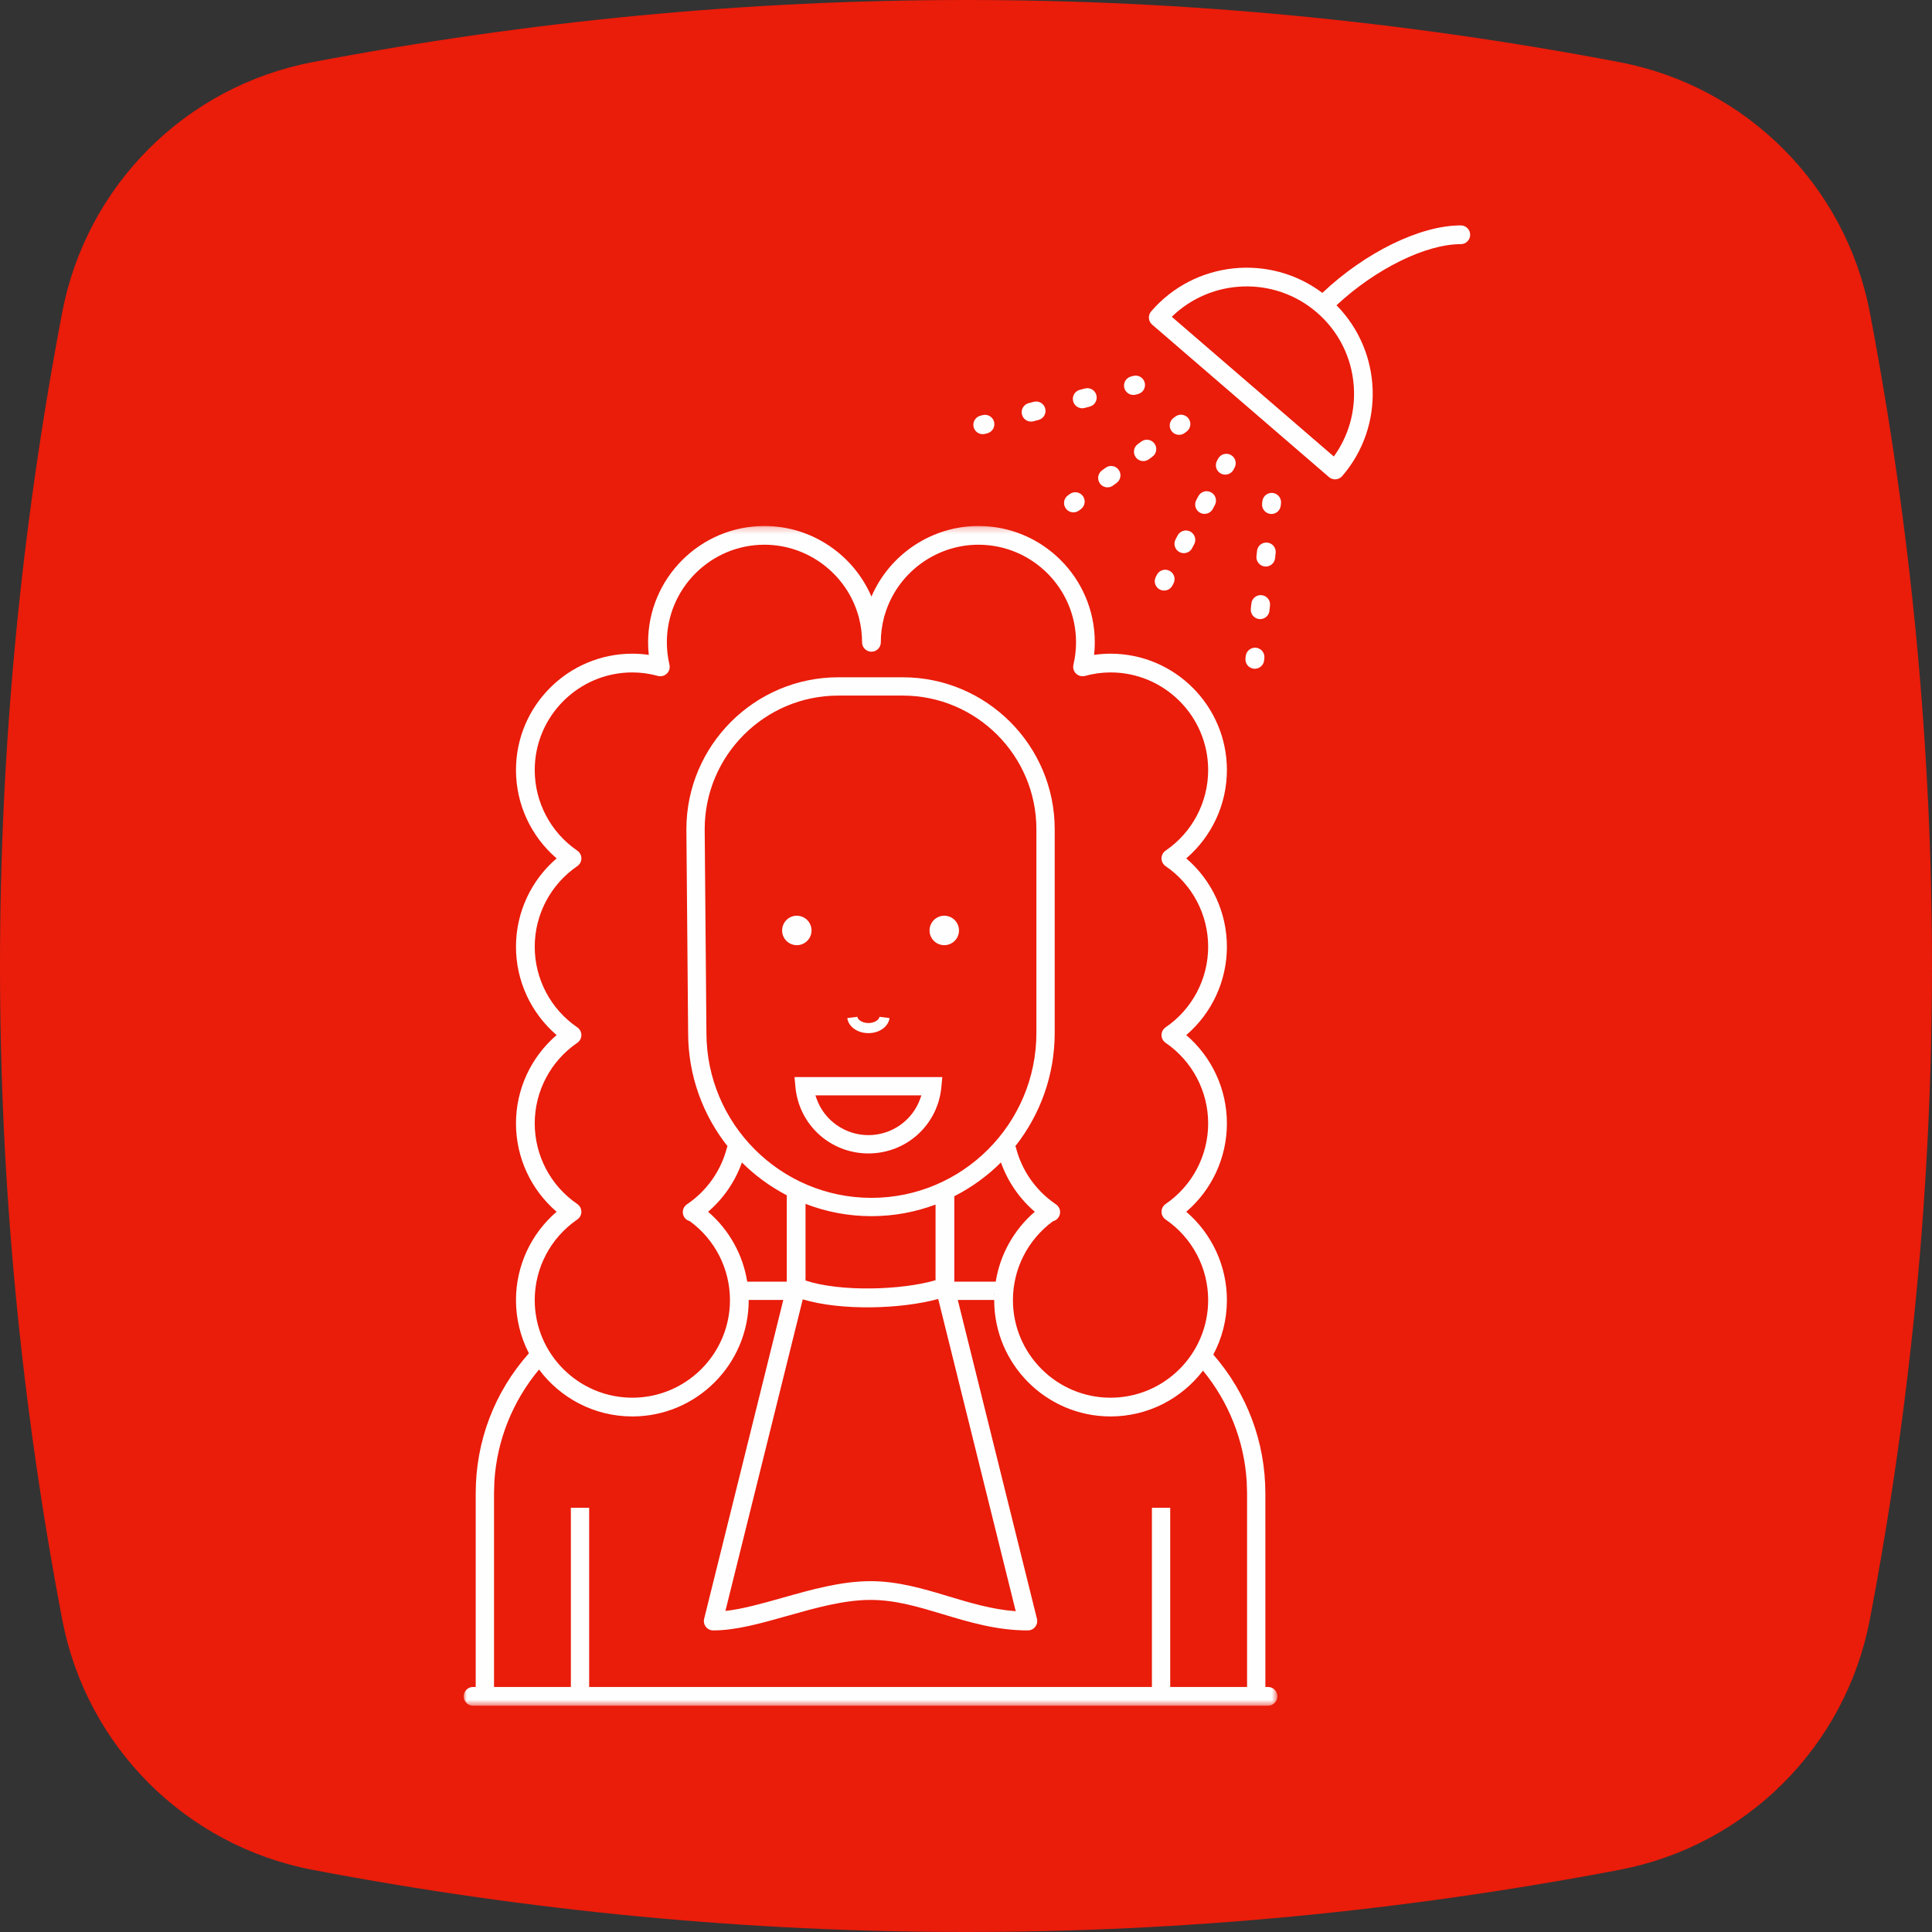 <?xml version="1.0" encoding="UTF-8"?>
<svg width="300px" height="300px" viewBox="0 0 300 300" version="1.1" xmlns="http://www.w3.org/2000/svg" xmlns:xlink="http://www.w3.org/1999/xlink">

    <rect x="0" y="0" width="300" height="300" fill="#333333" stroke="none"/>

    <defs>
        <polygon id="path-1" points="0 0.228 126.355 0.228 126.355 183.418 0 183.418"></polygon>
    </defs>
    <g id="Page-1" stroke="none" stroke-width="1" fill="none" fill-rule="evenodd">
        <g id="cap2_esercizi_5A" transform="translate(-266, -284)">
            <g id="Group-2" transform="translate(266, 284)">
                <g id="Group-3" fill="#EA1C0A">
                    <path d="M251.452,9.648 C217.642,3.212 183.809,0 149.998,0 C116.187,0 82.367,3.212 48.555,9.648 C28.832,13.395 13.41,28.817 9.653,48.541 C-3.218,116.177 -3.218,183.812 9.654,251.448 C13.411,271.193 28.833,286.594 48.556,290.352 C82.367,296.787 116.187,300 149.999,300 C183.809,300 217.642,296.787 251.453,290.352 C271.176,286.594 286.587,271.193 290.355,251.448 C303.215,183.812 303.215,116.177 290.354,48.541 C286.587,28.817 271.175,13.395 251.452,9.648" id="Fill-1"></path>
                </g>
                <g id="Group-46" transform="translate(72, 35)">
                    <path d="M54.015,109.48 C54.015,108.218 52.993,107.192 51.731,107.192 C50.466,107.192 49.445,108.218 49.445,109.48 C49.445,110.745 50.466,111.767 51.731,111.767 C52.993,111.767 54.015,110.745 54.015,109.48" id="Fill-1" fill="#FEFEFE"></path>
                    <path d="M74.624,107.192 C73.363,107.192 72.34,108.217 72.34,109.48 C72.34,110.745 73.363,111.766 74.624,111.766 C75.889,111.766 76.911,110.745 76.911,109.48 C76.911,108.217 75.889,107.192 74.624,107.192" id="Fill-3" fill="#FEFEFE"></path>
                    <path d="M62.847,125.427 C64.545,125.427 65.954,124.419 66.128,123.085 L64.564,122.887 C64.506,123.353 63.8,123.857 62.847,123.857 C61.891,123.857 61.188,123.353 61.126,122.887 L59.566,123.085 C59.737,124.419 61.146,125.427 62.847,125.427" id="Fill-5" fill="#FEFEFE"></path>
                    <g id="Group-9" transform="translate(0, 46.445)">
                        <mask id="mask-2" fill="white">
                            <use xlink:href="#path-1"></use>
                        </mask>
                        <g id="Clip-8"></g>
                        <path d="M121.644,180.506 L109.711,180.506 L109.711,152.683 L106.868,152.683 L106.868,180.506 L19.485,180.506 L19.485,152.683 L16.643,152.683 L16.643,180.506 L4.712,180.506 L4.712,150.427 L4.767,148.576 C5.16,142.206 7.607,136.116 11.7,131.215 C14.998,135.634 20.265,138.501 26.189,138.501 C36.153,138.501 44.259,130.395 44.259,120.433 C44.259,120.425 44.258,120.418 44.258,120.411 L49.631,120.411 L37.339,169.921 C37.231,170.355 37.329,170.815 37.605,171.168 C37.881,171.52 38.304,171.726 38.751,171.726 C42.27,171.726 46.162,170.627 50.28,169.463 C54.584,168.246 59.034,166.989 63.182,166.989 C67.041,166.989 70.64,168.073 74.449,169.221 C78.537,170.453 82.765,171.726 87.602,171.726 C88.051,171.726 88.474,171.52 88.749,171.168 C89.025,170.815 89.123,170.355 89.016,169.921 L76.725,120.411 L82.378,120.411 C82.378,120.418 82.377,120.425 82.377,120.433 C82.377,130.395 90.482,138.501 100.445,138.501 C106.292,138.501 111.495,135.707 114.8,131.388 C118.807,136.26 121.2,142.299 121.587,148.589 L121.644,150.44 L121.644,180.506 Z M52.653,120.318 C58.645,122.126 67.926,121.831 73.687,120.261 L85.723,168.744 C82.041,168.468 78.616,167.436 75.289,166.433 C71.445,165.275 67.47,164.078 63.182,164.078 C58.632,164.078 53.984,165.391 49.489,166.662 C46.335,167.553 43.321,168.404 40.641,168.703 L52.653,120.318 Z M50.171,104.16 L50.171,117.569 L44.028,117.569 C43.353,113.357 41.206,109.507 37.951,106.715 C40.344,104.665 42.151,102.028 43.206,99.064 C45.244,101.1 47.597,102.814 50.171,104.16 Z M50.426,104.304 C50.4,104.342 50.374,104.32 50.352,104.261 C50.377,104.274 50.4,104.29 50.426,104.304 Z M73.272,105.599 L73.272,117.349 C67.943,118.901 58.47,119.182 53.083,117.392 L53.083,105.491 C56.26,106.719 59.708,107.401 63.315,107.401 C66.816,107.401 70.171,106.761 73.272,105.599 Z M76.054,104.376 C76.034,104.427 76.013,104.453 75.989,104.411 C76.011,104.4 76.032,104.387 76.054,104.376 Z M63.315,104.558 C49.187,104.558 37.694,93.058 37.694,78.927 L37.424,47.32 C37.424,35.876 46.734,26.565 58.179,26.565 L68.175,26.565 C79.621,26.565 88.931,35.876 88.931,47.32 L88.931,78.942 C88.931,93.066 77.44,104.558 63.315,104.558 Z M82.42,119.363 C82.413,119.488 82.401,119.611 82.396,119.735 C82.364,119.612 82.384,119.489 82.42,119.363 Z M82.616,117.569 L76.184,117.569 L76.184,104.305 C78.867,102.937 81.315,101.168 83.426,99.059 C84.481,102.024 86.289,104.663 88.684,106.715 C85.43,109.507 83.29,113.358 82.616,117.569 Z M17.642,107.918 C18.038,107.646 18.275,107.197 18.275,106.716 C18.275,106.236 18.037,105.787 17.642,105.515 C13.504,102.683 11.033,98.003 11.033,92.997 C11.033,87.993 13.504,83.315 17.642,80.483 C18.038,80.211 18.275,79.762 18.275,79.282 C18.275,78.801 18.037,78.351 17.642,78.08 C13.504,75.249 11.033,70.569 11.033,65.562 C11.033,60.557 13.504,55.878 17.644,53.046 C18.04,52.774 18.277,52.325 18.277,51.844 C18.277,51.364 18.04,50.914 17.644,50.643 C13.504,47.81 11.033,43.132 11.033,38.127 C11.033,29.768 17.832,22.969 26.189,22.969 C27.511,22.969 28.844,23.151 30.151,23.51 C30.645,23.646 31.176,23.511 31.546,23.155 C31.916,22.798 32.071,22.274 31.953,21.774 C31.684,20.626 31.548,19.455 31.548,18.296 C31.548,9.938 38.347,3.139 46.704,3.139 C53.437,3.139 59.429,7.658 61.277,14.126 C61.293,14.186 61.315,14.245 61.339,14.303 C61.347,14.355 61.358,14.406 61.37,14.456 C61.697,15.707 61.862,16.999 61.862,18.296 C61.862,19.099 62.514,19.752 63.318,19.752 C64.122,19.752 64.773,19.099 64.773,18.296 C64.773,16.997 64.939,15.706 65.265,14.456 C65.278,14.406 65.288,14.355 65.296,14.303 C65.32,14.245 65.342,14.186 65.359,14.127 C67.207,7.658 73.198,3.139 79.93,3.139 C88.288,3.139 95.087,9.938 95.087,18.296 C95.087,19.455 94.951,20.626 94.681,21.774 C94.564,22.274 94.719,22.798 95.089,23.155 C95.459,23.511 95.989,23.644 96.484,23.51 C97.791,23.151 99.125,22.969 100.445,22.969 C108.802,22.969 115.602,29.768 115.602,38.127 C115.602,43.132 113.131,47.811 108.992,50.643 C108.595,50.914 108.358,51.364 108.358,51.844 C108.358,52.325 108.595,52.774 108.992,53.046 C113.131,55.878 115.602,60.557 115.602,65.562 C115.602,70.569 113.132,75.249 108.994,78.08 C108.598,78.351 108.36,78.801 108.36,79.282 C108.36,79.762 108.597,80.211 108.994,80.483 C113.132,83.315 115.602,87.994 115.602,92.997 C115.602,98.003 113.132,102.683 108.994,105.515 C108.598,105.787 108.36,106.236 108.36,106.716 C108.36,107.197 108.597,107.646 108.994,107.918 C113.132,110.75 115.602,115.429 115.602,120.433 C115.602,128.79 108.802,135.589 100.445,135.589 C92.088,135.589 85.288,128.79 85.288,120.433 C85.288,115.582 87.607,111.037 91.515,108.184 C91.842,108.101 92.142,107.904 92.349,107.607 C92.805,106.956 92.654,106.06 92.01,105.593 L91.928,105.534 C91.893,105.509 91.857,105.485 91.82,105.463 C88.818,103.382 86.671,100.308 85.764,96.787 C85.74,96.695 85.708,96.607 85.668,96.523 C89.486,91.679 91.774,85.574 91.774,78.942 L91.774,47.32 C91.774,34.309 81.187,23.723 68.175,23.723 L58.179,23.723 C45.167,23.723 34.581,34.317 34.581,47.334 L34.852,78.942 C34.852,85.577 37.141,91.686 40.964,96.531 C40.927,96.612 40.894,96.698 40.87,96.787 C39.964,100.308 37.816,103.383 34.814,105.463 C34.777,105.485 34.742,105.509 34.707,105.534 L34.624,105.593 C33.981,106.06 33.83,106.956 34.286,107.607 C34.493,107.904 34.793,108.101 35.119,108.184 C39.028,111.038 41.348,115.582 41.348,120.433 C41.348,128.79 34.548,135.589 26.189,135.589 C17.832,135.589 11.033,128.79 11.033,120.433 C11.033,115.429 13.504,110.75 17.642,107.918 Z M124.899,180.506 L124.487,180.506 L124.484,150.44 C124.484,142.465 121.624,134.888 116.402,128.896 C117.748,126.37 118.513,123.49 118.513,120.433 C118.513,115.129 116.186,110.132 112.204,106.716 C116.186,103.301 118.513,98.304 118.513,92.997 C118.513,87.693 116.186,82.697 112.204,79.282 C116.186,75.866 118.513,70.868 118.513,65.562 C118.513,60.257 116.185,55.26 112.201,51.844 C116.185,48.429 118.513,43.431 118.513,38.127 C118.513,28.163 110.408,20.058 100.445,20.058 C99.595,20.058 98.741,20.121 97.892,20.244 C97.963,19.596 97.999,18.944 97.999,18.296 C97.999,8.332 89.894,0.228 79.93,0.228 C72.668,0.228 66.128,4.639 63.318,11.194 C60.508,4.639 53.968,0.228 46.704,0.228 C36.742,0.228 28.636,8.332 28.636,18.296 C28.636,18.944 28.672,19.596 28.743,20.244 C27.893,20.121 27.039,20.058 26.189,20.058 C16.227,20.058 8.121,28.163 8.121,38.127 C8.121,43.431 10.45,48.429 14.433,51.844 C10.45,55.26 8.121,60.257 8.121,65.562 C8.121,70.868 10.45,75.866 14.432,79.282 C10.449,82.697 8.121,87.693 8.121,92.997 C8.121,98.304 10.449,103.301 14.432,106.716 C10.449,110.132 8.121,115.129 8.121,120.433 C8.121,123.407 8.848,126.214 10.128,128.692 C4.785,134.706 1.868,142.326 1.868,150.44 L1.868,180.506 L1.456,180.506 C0.652,180.506 -7.27848101e-05,181.158 -7.27848101e-05,181.962 C-7.27848101e-05,182.766 0.652,183.418 1.456,183.418 L124.899,183.418 C125.703,183.418 126.355,182.766 126.355,181.962 C126.355,181.158 125.703,180.506 124.899,180.506 Z" id="Fill-7" fill="#FEFEFE" mask="url(#mask-2)"></path>
                    </g>
                    <path d="M117.573,38.53 C117.791,38.645 118.024,38.699 118.254,38.699 C118.775,38.699 119.28,38.419 119.541,37.925 L119.712,37.604 C120.088,36.892 119.817,36.012 119.107,35.635 C118.393,35.257 117.515,35.529 117.139,36.24 L116.968,36.562 C116.592,37.272 116.863,38.153 117.573,38.53" id="Fill-10" fill="#FEFEFE"></path>
                    <path d="M116.041,41.443 C115.328,41.07 114.449,41.341 114.074,42.052 L113.752,42.662 C113.378,43.373 113.651,44.254 114.361,44.629 C114.578,44.742 114.811,44.796 115.039,44.796 C115.562,44.796 116.068,44.514 116.329,44.02 L116.65,43.41 C117.025,42.698 116.752,41.818 116.041,41.443" id="Fill-12" fill="#FEFEFE"></path>
                    <path d="M112.826,47.541 C112.116,47.165 111.233,47.438 110.86,48.149 L110.538,48.758 C110.163,49.469 110.435,50.35 111.147,50.724 C111.363,50.839 111.596,50.893 111.824,50.893 C112.348,50.893 112.853,50.611 113.113,50.116 L113.434,49.507 C113.81,48.796 113.538,47.916 112.826,47.541" id="Fill-14" fill="#FEFEFE"></path>
                    <path d="M107.643,54.248 L107.474,54.57 C107.1,55.283 107.375,56.163 108.087,56.536 C108.303,56.649 108.534,56.702 108.761,56.702 C109.286,56.702 109.792,56.418 110.053,55.923 L110.221,55.599 C110.595,54.888 110.32,54.008 109.608,53.634 C108.894,53.261 108.015,53.536 107.643,54.248" id="Fill-16" fill="#FEFEFE"></path>
                    <path d="M125.626,41.545 C124.826,41.457 124.107,42.034 124.019,42.834 L123.979,43.195 C123.892,43.994 124.468,44.714 125.267,44.802 C125.321,44.807 125.375,44.81 125.428,44.81 C126.161,44.81 126.792,44.259 126.874,43.513 L126.914,43.152 C127.001,42.352 126.425,41.633 125.626,41.545" id="Fill-18" fill="#FEFEFE"></path>
                    <path d="M124.552,52.973 C125.287,52.973 125.918,52.419 125.997,51.672 L126.084,50.856 C126.171,50.057 125.592,49.339 124.792,49.254 C123.995,49.167 123.276,49.746 123.19,50.546 L123.103,51.362 C123.017,52.161 123.596,52.879 124.395,52.964 C124.447,52.97 124.501,52.973 124.552,52.973" id="Fill-20" fill="#FEFEFE"></path>
                    <path d="M122.313,58.709 L122.226,59.525 C122.14,60.325 122.719,61.042 123.518,61.127 C123.571,61.133 123.623,61.136 123.675,61.136 C124.41,61.136 125.041,60.582 125.12,59.835 L125.208,59.019 C125.294,58.219 124.715,57.502 123.915,57.417 C123.123,57.329 122.399,57.909 122.313,58.709" id="Fill-22" fill="#FEFEFE"></path>
                    <path d="M121.435,66.874 L121.397,67.235 C121.312,68.034 121.892,68.751 122.692,68.836 C122.743,68.841 122.795,68.844 122.847,68.844 C123.581,68.844 124.213,68.289 124.293,67.542 L124.332,67.181 C124.416,66.381 123.837,65.665 123.037,65.579 C122.251,65.503 121.521,66.073 121.435,66.874" id="Fill-24" fill="#FEFEFE"></path>
                    <path d="M110.524,29.675 L110.23,29.891 C109.582,30.365 109.44,31.276 109.915,31.926 C110.201,32.315 110.643,32.521 111.091,32.521 C111.389,32.521 111.691,32.43 111.95,32.24 L112.244,32.025 C112.893,31.55 113.034,30.639 112.559,29.99 C112.084,29.342 111.175,29.199 110.524,29.675" id="Fill-26" fill="#FEFEFE"></path>
                    <path d="M99.977,40.675 C100.275,40.675 100.577,40.583 100.837,40.392 L101.392,39.985 C102.041,39.509 102.18,38.597 101.705,37.949 C101.229,37.3 100.318,37.161 99.67,37.637 L99.114,38.046 C98.466,38.521 98.326,39.432 98.802,40.081 C99.087,40.469 99.529,40.675 99.977,40.675" id="Fill-28" fill="#FEFEFE"></path>
                    <path d="M105.227,33.561 L104.671,33.969 C104.023,34.445 103.884,35.356 104.36,36.004 C104.644,36.393 105.087,36.598 105.534,36.598 C105.833,36.598 106.135,36.507 106.395,36.316 L106.95,35.908 C107.599,35.432 107.738,34.521 107.262,33.873 C106.787,33.224 105.876,33.085 105.227,33.561" id="Fill-30" fill="#FEFEFE"></path>
                    <path d="M94.681,44.559 C94.979,44.559 95.28,44.468 95.54,44.278 L95.833,44.063 C96.482,43.59 96.623,42.678 96.149,42.029 C95.674,41.382 94.764,41.238 94.114,41.714 L93.82,41.929 C93.172,42.402 93.03,43.314 93.505,43.963 C93.79,44.352 94.232,44.559 94.681,44.559" id="Fill-32" fill="#FEFEFE"></path>
                    <path d="M103.99,26.327 C104.111,26.327 104.234,26.311 104.357,26.28 L104.709,26.188 C105.488,25.985 105.954,25.19 105.752,24.413 C105.55,23.636 104.753,23.165 103.977,23.37 L103.624,23.462 C102.846,23.665 102.379,24.46 102.581,25.237 C102.752,25.892 103.342,26.327 103.99,26.327" id="Fill-34" fill="#FEFEFE"></path>
                    <path d="M88.1,30.464 C88.222,30.464 88.345,30.449 88.468,30.417 L89.262,30.209 C90.04,30.007 90.506,29.211 90.303,28.434 C90.101,27.656 89.306,27.189 88.528,27.392 L87.734,27.599 C86.956,27.802 86.489,28.597 86.692,29.374 C86.863,30.03 87.453,30.464 88.1,30.464" id="Fill-36" fill="#FEFEFE"></path>
                    <path d="M96.045,28.395 C96.165,28.395 96.289,28.38 96.412,28.348 L97.207,28.141 C97.984,27.939 98.452,27.144 98.249,26.366 C98.046,25.588 97.254,25.12 96.473,25.323 L95.679,25.53 C94.901,25.733 94.434,26.528 94.636,27.306 C94.807,27.961 95.398,28.395 96.045,28.395" id="Fill-38" fill="#FEFEFE"></path>
                    <path d="M80.597,32.418 C80.719,32.418 80.844,32.403 80.968,32.37 L81.319,32.278 C82.097,32.073 82.562,31.277 82.358,30.499 C82.153,29.722 81.356,29.253 80.58,29.461 L80.228,29.553 C79.451,29.758 78.986,30.553 79.189,31.331 C79.362,31.985 79.951,32.418 80.597,32.418" id="Fill-40" fill="#FEFEFE"></path>
                    <path d="M138.211,24.911 C138.503,28.865 137.409,32.71 135.114,35.885 L109.954,14.19 C116.073,8.224 125.88,7.829 132.471,13.513 C135.844,16.421 137.883,20.469 138.211,24.911 M154.83,7.27848101e-05 C148.514,7.27848101e-05 140.014,4.175 133.333,10.478 C125.174,4.348 113.509,5.511 106.75,13.351 C106.498,13.644 106.373,14.024 106.401,14.409 C106.429,14.794 106.609,15.152 106.902,15.404 L134.363,39.082 C134.638,39.319 134.976,39.435 135.312,39.435 C135.721,39.435 136.128,39.264 136.415,38.93 C143.117,31.158 142.617,19.585 135.532,12.401 C141.597,6.763 149.36,2.911 154.83,2.911 C155.633,2.911 156.285,2.26 156.285,1.456 C156.285,0.652 155.633,7.27848101e-05 154.83,7.27848101e-05" id="Fill-42" fill="#FEFEFE"></path>
                    <path d="M71.075,135.088 L70.878,135.64 C69.671,139.003 66.444,141.262 62.847,141.262 C59.248,141.262 56.019,139.003 54.812,135.64 L54.615,135.088 L71.075,135.088 Z M51.514,133.799 C52.068,139.674 56.939,144.105 62.847,144.105 C68.755,144.105 73.626,139.674 74.176,133.799 L74.321,132.245 L51.37,132.245 L51.514,133.799 Z" id="Fill-44" fill="#FEFEFE"></path>
                </g>
            </g>
        </g>
    </g>
</svg>